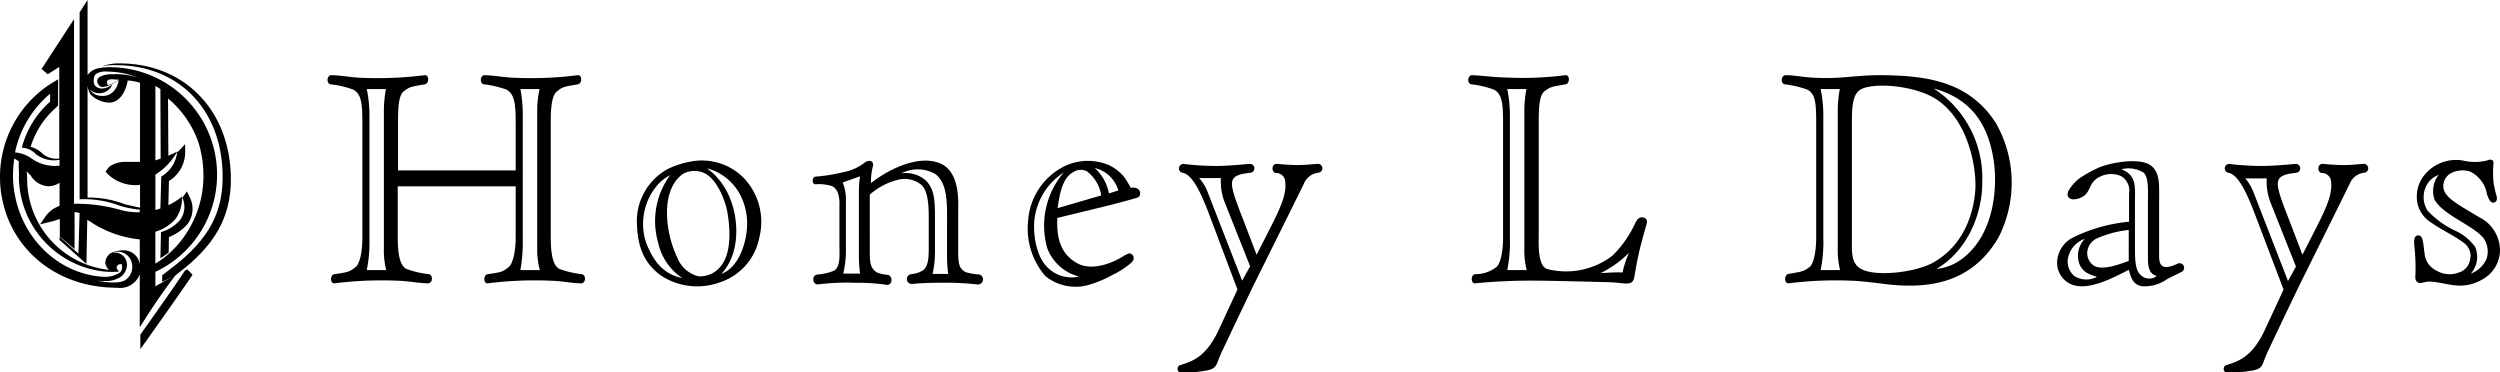 <svg xmlns="http://www.w3.org/2000/svg" viewBox="0 0 256 38.143">
  <g id="グループ化_45" data-name="グループ化 45" transform="translate(0)">
    <g id="グループ化_18" data-name="グループ化 18" transform="translate(33.54 7.697)">
      <g id="グループ化_17" data-name="グループ化 17">
        <path id="パス_1" data-name="パス 1" d="M130.355,35.25V30.389c0-1.962-.121-2.959-.936-3.412a10.161,10.161,0,0,0-2.325-.543c-.453-.091-.392-.966.121-.936,1.087.03,1.932.242,3.17.272a38.077,38.077,0,0,0,6.34-.272c.453-.03.453.845,0,.936-1.359.242-1.51.211-2.144.725-.453.362-.634,1.359-.634,2.989V41.923c0,1.147.03,2.959.876,3.412a9.786,9.786,0,0,0,2.325.543c.453.121.392.966-.121.936-1.087-.03-1.932-.242-3.17-.272a38.3,38.3,0,0,0-6.371.272c-.453.03-.453-.876,0-.936,1.389-.211,1.51-.211,2.144-.725.453-.362.725-1.661.725-2.989V36.881H118.278v5.042c0,1.147.03,2.959.876,3.412a9.786,9.786,0,0,0,2.325.543c.453.121.393.966-.151.936-1.087-.03-1.932-.242-3.14-.272a38.661,38.661,0,0,0-6.4.272c-.453.03-.453-.876,0-.936,1.389-.211,1.51-.211,2.174-.725.453-.362.694-1.661.694-2.989V30.389c0-1.962-.091-2.959-.936-3.412a9.787,9.787,0,0,0-2.325-.543c-.453-.091-.393-.966.121-.936,1.117.03,1.962.242,3.17.272a38.3,38.3,0,0,0,6.371-.272c.453-.03.453.845,0,.936-1.359.242-1.51.211-2.174.725-.453.362-.574,1.359-.574,2.989v5.1h12.047ZM115.38,29.755V42.164a14.4,14.4,0,0,1-.272,3.291H117.1a8.071,8.071,0,0,1-.242-2.234V29.182a12.3,12.3,0,0,1,.211-2.264h-1.962A13.167,13.167,0,0,1,115.38,29.755Zm15.7,0V42.164a16.651,16.651,0,0,1-.242,3.291h1.993a7.736,7.736,0,0,1-.272-2.234V29.182a10.011,10.011,0,0,1,.242-2.264h-1.962A13.936,13.936,0,0,1,131.08,29.755Z" transform="translate(-111.089 -25.497)"/>
        <path id="パス_2" data-name="パス 2" d="M226.99,56.291a6.537,6.537,0,0,1,1.54,6.1,6,6,0,0,1-3.985,4.529,6.772,6.772,0,0,1-6.1-.694c-1.9-1.389-2.446-3.291-2.446-5.706a6.092,6.092,0,0,1,3.17-5.193,9.067,9.067,0,0,1,2.325-.755A6.047,6.047,0,0,1,226.99,56.291Zm-10.084,6.461c.694,1.872,1.721,3.351,3.744,3.744a5.825,5.825,0,0,1-2.476-3.653,7.912,7.912,0,0,1,1.238-6.884,4.44,4.44,0,0,0-1.238.936A6.129,6.129,0,0,0,216.906,62.752Zm3.2,1.57a3.171,3.171,0,0,0,2.174,1.993,2.692,2.692,0,0,0,2.264-.966c1.268-1.479.966-4.287.694-5.767-.272-1.238-1.147-3.472-2.566-3.925a2.42,2.42,0,0,0-1.962.181,3.266,3.266,0,0,0-1,1.147C218.627,58.917,219.08,62.178,220.106,64.322Zm7.186-3.532a6.342,6.342,0,0,0-.694-2.778,5.375,5.375,0,0,0-3.412-2.747c2.748,1.993,3.291,5.616,2.868,7.88a5.9,5.9,0,0,1-1.389,2.929C226.567,65.348,227.322,62.571,227.292,60.789Z" transform="translate(-184.325 -45.722)"/>
        <path id="パス_3" data-name="パス 3" d="M281.474,63.035c0,1.812-.06,2.355.725,2.9a3.613,3.613,0,0,0,1.117.242c.543.121.513,1.087-.121,1.027a19.906,19.906,0,0,0-3.2-.211,24.112,24.112,0,0,0-3.714.151c-.694.151-.815-.906-.181-1a5.3,5.3,0,0,0,1.781-.423c.6-.483.483-1.6.483-2.415V59.321c0-.453.121-1.842-.785-2.234a4.422,4.422,0,0,0-1.661-.181c-.423,0-.362-.755,0-.785a17.226,17.226,0,0,0,2.838-.453,5.039,5.039,0,0,0,2.174-.966c.453-.362.966-.181.876.3a6.357,6.357,0,0,0-.211,1.781c2.083-1.63,4.982-2.838,7-2.053,2.174.845,1.932,4.016,1.932,5.1V63c0,1.812-.06,2.446.755,2.9a5.752,5.752,0,0,0,1.419.242.526.526,0,0,1-.181,1.027,27.908,27.908,0,0,0-3.5-.181c-1.178,0-2.264.03-3.17.121a.5.5,0,0,1-.151-1,2.642,2.642,0,0,0,1.268-.423c.543-.453.543-1.449.543-2.415V60.71c0-1.177.03-3.049-.755-3.744a2.748,2.748,0,0,0-2.536-.483,6.881,6.881,0,0,0-2.747,1.479Zm-2.446-4.348v4.8a10.31,10.31,0,0,1-.272,2.566h1.721A14.729,14.729,0,0,1,280.357,64v-6.25a10.745,10.745,0,0,1,.121-1.661l-1.781.634A4.718,4.718,0,0,1,279.028,58.687Zm9.148-2.838a3.636,3.636,0,0,0-3.472-.06,3.094,3.094,0,0,1,2.536.755c1,1.057.906,2.355.906,4.921v2.053a10.61,10.61,0,0,1-.242,2.566h1.6a14.72,14.72,0,0,1-.121-2.053v-3.17C289.384,58.9,289.475,56.846,288.176,55.849Z" transform="translate(-225.947 -45.733)"/>
        <path id="パス_4" data-name="パス 4" d="M353.692,65.042c1.147.634,2.808.332,4.348-.513.151-.091.6-.362.755-.423.423-.272,1,.332.423.876a8.639,8.639,0,0,1-1.9,1.238,11.741,11.741,0,0,1-2.657,1.087,4.913,4.913,0,0,1-4.257-.966,7.447,7.447,0,0,1-1.751-5.676,6.742,6.742,0,0,1,3.472-5.435,5.534,5.534,0,0,1,4.8-.242,4.589,4.589,0,0,1,1.6,1.268,10.826,10.826,0,0,1,.634,1.057c1.147-.181,1.117.876.694,1-.332.121-2.959.815-3.231.876l-4.982,1.208C351.579,62.084,351.76,63.986,353.692,65.042Zm-3.17.3a3.466,3.466,0,0,0,3.351,1.057,4.708,4.708,0,0,1-3.261-2.9,8.375,8.375,0,0,1,1.691-7.759,6.644,6.644,0,0,0-2.959,4.5C349.133,61.389,349.254,63.955,350.522,65.344Zm2.747-9.631c-1.238.634-1.449,2.747-1.6,3.683l4.468-1.3a3.78,3.78,0,0,0-1.479-2.476A1.367,1.367,0,0,0,353.27,55.713Zm4.619,1.872a3.274,3.274,0,0,0-2.415-2.295,4.622,4.622,0,0,1,1.449,2.6Z" transform="translate(-276.911 -45.778)"/>
        <path id="パス_5" data-name="パス 5" d="M402.078,76.793a10.9,10.9,0,0,1-2.385.151c-.423-.03-.362-.634-.091-.725,1.208-.393,2.657-.755,3.985-3.593l1.932-4.167-2.989-7.941c-.725-1.872-1.63-3.895-2.657-4.016a.461.461,0,0,1,.091-.906,29.624,29.624,0,0,0,3.231.211c1.57,0,3.412-.211,3.593-.211a.453.453,0,0,1,.03.906c-.574.091-1.63.151-1.812.815-.211.574.272,1.872,1.147,4.106l1.328,3.472,1.328-2.6c1.238-2.415,1.751-3.683,1.6-4.921a.927.927,0,0,0-.936-.845c-.513-.06-.483-.966.091-.936,0,0,1.238.121,2.144.121.845,0,1.872-.121,2.023-.121a.454.454,0,1,1,.06.906,1.815,1.815,0,0,0-1.479,1.147c-.272.574-2.9,5.857-5.133,10.356-1.691,3.5-3.14,6.582-3.14,6.582C403.225,76.189,403.618,76.582,402.078,76.793ZM401.6,57.047a4.548,4.548,0,0,1,.815,1.3L406,67.554l.815-1.479-2.627-6.612a5.82,5.82,0,0,1-.362-2.415Z" transform="translate(-312.344 -46.509)"/>
        <path id="パス_6" data-name="パス 6" d="M506.024,45.334a7.788,7.788,0,0,0,6.733-1.359,11.173,11.173,0,0,0,2.295-3.261c.211-.423.423-.755.876-.634.272.06.453.242.3.725,0,0-.513,1.781-.785,2.959-.211.936-.453,2.415-.453,2.415-.211,1.027-.966.543-2.808.513,0,0-5.767-.151-7.1-.151a58.571,58.571,0,0,0-6.4.272c-.453.03-.453-.876,0-.936a3.477,3.477,0,0,0,2.174-.725c.453-.362.694-1.661.694-2.989V30.389c0-1.962-.091-2.959-.936-3.412a9.786,9.786,0,0,0-2.325-.543c-.453-.091-.392-.966.121-.936,1.117.06,2.234.211,3.472.242a34.811,34.811,0,0,0,6.069-.242c.453-.03.453.845,0,.936-1.359.242-1.51.211-2.174.725-.453.362-.574,1.359-.574,2.989V41.923C505.178,43.07,505.148,44.972,506.024,45.334ZM502.25,29.755V42.164a14.4,14.4,0,0,1-.272,3.291h1.993a8.072,8.072,0,0,1-.242-2.234V29.182a12.3,12.3,0,0,1,.211-2.264h-1.963A13.164,13.164,0,0,1,502.25,29.755ZM513.783,45.7a10.58,10.58,0,0,1,.664-2.023,10.508,10.508,0,0,1-2.9,2.083C512.515,45.727,512.847,45.667,513.783,45.7Z" transform="translate(-381.176 -25.497)"/>
        <path id="パス_7" data-name="パス 7" d="M604.6,26.432c-.453-.091-.393-.966.151-.936,1.087.03,1.932.242,3.14.272,2.536.121,4.136-.3,6.793-.272,4.559.06,8.756.664,11.5,4.831a12.316,12.316,0,0,1,.332,11.745c-2.747,4.77-7.186,5.223-10.93,4.891-1.147-.121-3.019-.392-4.227-.423a38.3,38.3,0,0,0-6.371.272c-.453.03-.453-.876,0-.966,1.359-.242,1.479-.211,2.144-.694.453-.332.694-1.661.694-2.989V30.388c0-1.962-.06-2.989-.906-3.412A10.162,10.162,0,0,0,604.6,26.432Zm3.955,3.321V42.162a14.4,14.4,0,0,1-.272,3.291h1.993a8.07,8.07,0,0,1-.242-2.234V29.18a12.291,12.291,0,0,1,.211-2.264h-1.963A13.167,13.167,0,0,1,608.556,29.754Zm15.579,7.186c.06-2.053-.725-6.854-4.046-9-2.174-1.389-6.28-1.721-7.669-1-.845.423-.936,1.781-.936,3.231V41.951c0,1.691-.151,2.9,1.117,3.472,1.54.694,5.314.272,7.125-.694C623.109,42.887,624.045,39.294,624.135,36.939Zm-3.985,8.393a5.045,5.045,0,0,0,2.113-.694c3.8-2.325,4.2-7.639,3.714-10.567-.543-3.291-2.053-6.1-6.129-7.216a10.911,10.911,0,0,1,4.982,9.631C624.86,39.173,623.652,43.249,620.15,45.333Z" transform="translate(-455.388 -25.495)"/>
        <path id="パス_8" data-name="パス 8" d="M708.811,66.849a3.957,3.957,0,0,1-2.295.634c-.876-.06-1.208-.634-1.479-1.691-1.691.876-4.408,2.325-6.1,1.389a2.389,2.389,0,0,1-1.238-2.113,2.924,2.924,0,0,1,1.6-2.566,16.447,16.447,0,0,1,5.767-1.63v-2.9a1.691,1.691,0,0,0-.845-1.781,2.518,2.518,0,0,0-2.174.091,1.867,1.867,0,0,0-.966,1.057c-.242.453-.393.815-.876,1.027a1.781,1.781,0,0,1-.725.211c-.543.06-1-.362-.483-1.087a4.547,4.547,0,0,1,.936-1.027,12.922,12.922,0,0,1,1.993-1.117c1.087-.483,4.076-1.087,5.314-.272,1.026.725.906,1.993.906,3.714V63.83c0,.634-.06,1.328.332,1.57.423.272,1.087-.03,1.51-.211a.469.469,0,0,1,.513.785C710.079,66.215,708.931,66.728,708.811,66.849Zm-9.36-.423a2.3,2.3,0,0,0,2.325.091c-.966-.3-1.389-.513-1.751-1.208a2.482,2.482,0,0,1,.513-2.687,2.635,2.635,0,0,0-1.751,2.113A1.976,1.976,0,0,0,699.451,66.426Zm1.329-2.385a1.562,1.562,0,0,0,.6,1.268c.845.664,2.808-.121,3.653-.423v-3.17a10.682,10.682,0,0,0-3.351.906A1.71,1.71,0,0,0,700.78,64.041Zm4.891-.664c0,1.359,0,2.536.664,3.019a1.229,1.229,0,0,0,1.57.03c-.725-.181-.906-.815-.906-1.781V59.059c0-1.389.091-2.657-.423-3.2a2.954,2.954,0,0,0-2.295-.362c1.6.664,1.389,1.751,1.389,3.563Z" transform="translate(-520.59 -45.864)"/>
        <path id="パス_9" data-name="パス 9" d="M756.878,76.793a10.9,10.9,0,0,1-2.385.151c-.423-.03-.362-.634-.091-.725,1.208-.393,2.657-.755,3.985-3.593l1.932-4.167L757.3,60.519c-.725-1.872-1.63-3.895-2.657-4.016a.461.461,0,0,1,.091-.906,29.625,29.625,0,0,0,3.231.211c1.57,0,3.412-.211,3.593-.211a.453.453,0,1,1,.03.906c-.574.091-1.63.151-1.811.815-.211.574.272,1.872,1.147,4.106l1.328,3.472,1.329-2.6c1.238-2.415,1.751-3.683,1.6-4.921a.927.927,0,0,0-.936-.845c-.513-.06-.483-.966.091-.936,0,0,1.238.121,2.144.121.845,0,1.872-.121,2.023-.121a.454.454,0,1,1,.06.906,1.815,1.815,0,0,0-1.479,1.147c-.272.574-2.9,5.857-5.133,10.356-1.691,3.5-3.14,6.582-3.14,6.582C758,76.189,758.418,76.582,756.878,76.793Zm-.513-19.746a4.546,4.546,0,0,1,.815,1.3l3.593,9.239.815-1.479-2.627-6.612a5.819,5.819,0,0,1-.362-2.415h-2.234Z" transform="translate(-560.022 -46.509)"/>
        <path id="パス_10" data-name="パス 10" d="M826.907,56.456a9.508,9.508,0,0,0,.242,1.147c.151.483.181.815-.181.936-.332.091-.544-.3-.725-.845a3.173,3.173,0,0,0-1.721-2.325,2.57,2.57,0,0,0-2.053.211A1.51,1.51,0,0,0,821.774,57c.121,1.057,1.54,1.751,3.683,3.049a3.806,3.806,0,0,1,2.114,3.321,3.44,3.44,0,0,1-1.661,2.959c-2.294,1.389-3.8.332-5.646.3-.332,0-.906.272-1.087.091-.181-.121-.3-.181-.272-.725a18.38,18.38,0,0,0-.03-2.2c-.03-.393-.06-.634-.091-1.027-.03-.453.03-.966.544-.845.393.091.393,1.027.513,1.751a2.154,2.154,0,0,0,1.238,1.842,2.628,2.628,0,0,0,2.295.181,1.647,1.647,0,0,0,1.147-1.389,1.6,1.6,0,0,0-.6-1.6c-1.117-.845-2.234-1.3-3.291-2.053a3.182,3.182,0,0,1-1.449-1.781,3.51,3.51,0,0,1,.483-2.929,4.172,4.172,0,0,1,4.046-1.721,5.259,5.259,0,0,0,2.566,0c.3-.151.664-.091.634.272A10.638,10.638,0,0,0,826.907,56.456Zm-6.763,2.9a9.279,9.279,0,0,0,2.747,2.023,5.051,5.051,0,0,1,2.144,1.721,2.6,2.6,0,0,1-.453,2.717,2.88,2.88,0,0,0,1.6-1.479,2.383,2.383,0,0,0-.332-2.2c-1.147-1.328-4.106-2.325-4.982-3.895a2.7,2.7,0,0,1,.423-2.536A2.306,2.306,0,0,0,819.9,57.12,2.6,2.6,0,0,0,820.144,59.354Z" transform="translate(-605.112 -45.495)"/>
      </g>
    </g>
    <g id="グループ化_20" data-name="グループ化 20" transform="translate(0)">
      <g id="グループ化_19" data-name="グループ化 19" transform="translate(0)">
        <path id="パス_11" data-name="パス 11" d="M52.159,91.521c-1.178,1.812-4.136,5.948-4.559,6.552v1.479l.694-.966c.03-.06,3.382-4.74,4.65-6.642l-.513-.543A1.113,1.113,0,0,0,52.159,91.521Z" transform="translate(-33.229 -63.804)"/>
        <path id="パス_12" data-name="パス 12" d="M36.451,21.5a4.681,4.681,0,0,0-1.751.3,5.532,5.532,0,0,1,1.328-.121c6.642,0,10.99,4.71,10.99,11.443,0,3.351-1.147,6.25-5.223,9.329l-.966.755v.664c.362-.151.815-.392,1.238-.574l.423-.332c3.744-2.838,5.374-5.737,5.374-9.631C47.834,26.361,43.154,21.5,36.451,21.5Z" transform="translate(-24.223 -15.009)"/>
        <path id="パス_13" data-name="パス 13" d="M57.147,68.282a2.593,2.593,0,0,0,.242-2.808l-.272-.574-.392.543-.091.091a2.2,2.2,0,0,1-.242,2.325,4.076,4.076,0,0,1-1.932,1.208l-.06,2.687c.3-.181.574-.392.845-.574l.03-1.6A4.859,4.859,0,0,0,57.147,68.282Z" transform="translate(-37.975 -45.305)"/>
        <path id="パス_14" data-name="パス 14" d="M15.911,29.317V27.837A11,11,0,0,0,11.081,6.884,4.554,4.554,0,0,0,10.054,7a1.591,1.591,0,0,0-.453.151,1.731,1.731,0,0,0-.634.543V0L8.152,1.268V20.41a10.128,10.128,0,0,1,4.136.664,10.369,10.369,0,0,0,2.023.392v.272a7.347,7.347,0,0,1-1.751-.181,16.807,16.807,0,0,0-4.982-.694V1.962l-3.321,5.1.634.543,1.177-.755v9.39a2.29,2.29,0,0,1-1.691-.483,2.775,2.775,0,0,0-1.238-.725A8.693,8.693,0,0,1,5.706,11.05l.242-.242V8.122l-.6.362c-.091.06-.151.091-.242.151A11.348,11.348,0,0,0,0,18.115a11.539,11.539,0,0,0,.181,2.053c.03.091.03.181.06.272,1,5.012,5.284,8.7,10.93,9,.755.03.725.03.876.03a2.132,2.132,0,0,0,2.264-1.389v.362h0v5.072a.374.374,0,0,0,.06-.091c.3-.483,2.083-3.321,3.623-5.253C17.964,28.2,16.575,28.924,15.911,29.317Zm0-20.531c.181.121.332.211.513.332l.03,7.125-.543.181Zm0,14.945a4.473,4.473,0,0,0,2.053-1.3,3.553,3.553,0,0,0,.664-2.174v-.121a6.645,6.645,0,0,1-1.389.876l.06-2.476a3.49,3.49,0,0,0,1.661-2.808v-.966l-.664.694a1.09,1.09,0,0,1-.151.121,3.351,3.351,0,0,1-1.63,2.506l-.091,3.261a2.55,2.55,0,0,1-.513.151V17.874a6.461,6.461,0,0,0,2.174-2.234c.03-.03.03-.091.06-.121,0,0-.332.181-.906.423l-.03-5.857a10.3,10.3,0,0,1,3.08,4.408,11.372,11.372,0,0,1,.543,3.412v.332a10.786,10.786,0,0,1-2.627,6.823c-.211.242-.423.453-.634.664a9.668,9.668,0,0,1-1.661,1.268V23.731ZM5.133,9.6v.815a9.44,9.44,0,0,0-2.9,4.71,2.123,2.123,0,0,1,1.449.664,3.014,3.014,0,0,0,2.415.574v.6a4.115,4.115,0,0,1-2.808-.694,3.422,3.422,0,0,0-1.751-.664A10.67,10.67,0,0,1,5.133,9.6Zm-3.8,8.273a14.806,14.806,0,0,1,.121-1.63,1.774,1.774,0,0,1,.483.3c-.06.513.03,1.027,0,1.54a9.8,9.8,0,0,0,8.726,9.722,8.675,8.675,0,0,0,1.54,0c-.151-.151-.483-.453-.03-.725a.272.272,0,0,1,.151-.03.226.226,0,0,1,.151.03,1.541,1.541,0,0,1,.03.272v.03a.788.788,0,0,1-.211.513,2.677,2.677,0,0,1-1.63.453C5.465,28.079,1.328,23.52,1.328,17.874Zm12.983,9.178a1.668,1.668,0,0,0-1.721-1.419,3.451,3.451,0,0,0-1.087.211l-.091.06-.03.03a1.479,1.479,0,0,1,2.144,1.208,1.6,1.6,0,0,1-.755,1.57s-.483.362-2.053.151c-.272-.03-.543-.091-.845-.121a7.911,7.911,0,0,0,.845.03,2.575,2.575,0,0,0,1.3-.242h0a1.533,1.533,0,0,0,.966-1.6,1.259,1.259,0,0,0-1.661-1,1.238,1.238,0,0,0-.543.936v.091a1.193,1.193,0,0,0,.362.664H11.05a9.376,9.376,0,0,1-8.273-9.3,4.459,4.459,0,0,0-.03-.634v-.151a2.4,2.4,0,0,0,.392.423,2.259,2.259,0,0,0,1.812,1.117A2.134,2.134,0,0,0,6.1,18.719v2.355c-.151.06-.272.121-.392.181a2.755,2.755,0,0,0-1,.845l-.03.03-.574.845,1.449-.362a4.167,4.167,0,0,1,.574-.181v1.812l.06.03,1.449,1.238v-3.8a3.882,3.882,0,0,1,.574.121h-.06l-.121,4.136L6.1,24.244v.332l2.747,2.446.091-4.5a3.253,3.253,0,0,1,.543.332l.151.091a11.151,11.151,0,0,0,4.68,1.57ZM11.5,8.665c-1.328.906-1.842,0-1.842,0-.151-.483-.03-1.027.272-1.147a1.929,1.929,0,0,1,1.147-.181,8.541,8.541,0,0,1,3.019.6,7.389,7.389,0,0,0-2.627-.332A2.456,2.456,0,0,0,10.2,7.88c-.362.272-.332.694.121,1,0,0,.513.211,1.842-.664,0,0-.242,1.721-1.781,1.6A1.377,1.377,0,0,1,9.3,9.3a.893.893,0,0,1-.091-.121A1.44,1.44,0,0,0,11.5,8.665Zm.694-.513a3.781,3.781,0,0,1-1.147.574c-.03-.06-.03-.121-.06-.151a.383.383,0,0,1-.03-.181.111.111,0,0,1,.03-.091c.03-.06.091-.091.121-.121a.829.829,0,0,1,.392-.06h.121A4.056,4.056,0,0,0,12.2,8.152Zm2.113,8.424H12.862a2.931,2.931,0,0,0-1.419.332,1.21,1.21,0,0,0-.453.423l-.06.06h0l-.121.181.211.242a4.1,4.1,0,0,0,3.321,1.117v2.325c-.392-.06-.845-.181-1.238-.272l-.211-.03a10.417,10.417,0,0,0-3.834-.725H8.967V8.756a2.148,2.148,0,0,0,.3.906,2.778,2.778,0,0,0,1.9.845c1.479,0,1.842-1.962,1.872-2.053l.03-.211a4.7,4.7,0,0,1,1.268.242v8.091Z" transform="translate(0)"/>
      </g>
    </g>
  </g>
</svg>
